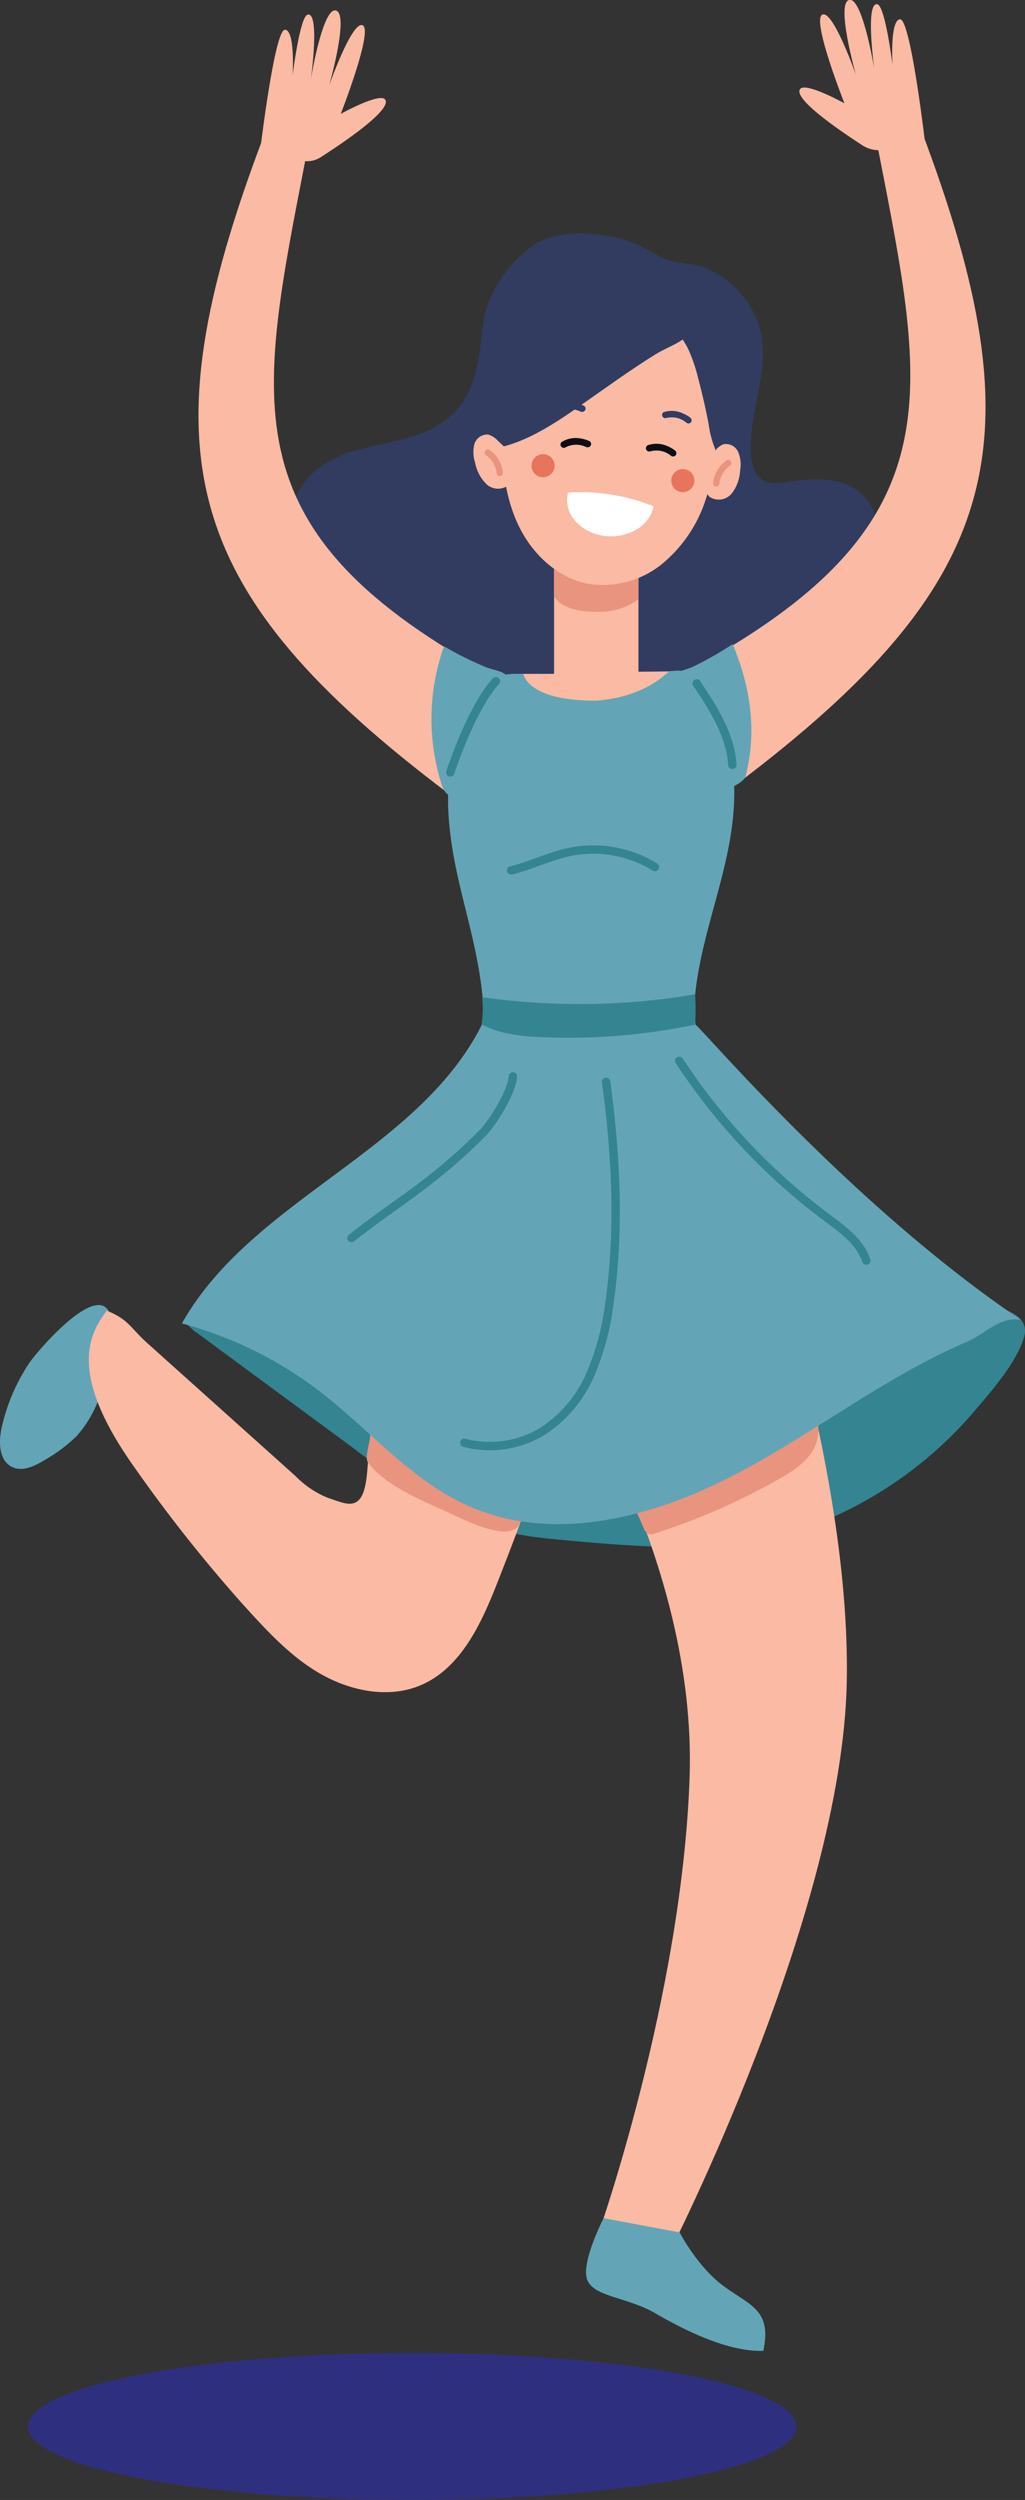<?xml version="1.0" encoding="UTF-8"?> <svg xmlns="http://www.w3.org/2000/svg" viewBox="0 0 172.36 420"><rect x="0" y="0" width="172.36" height="420" fill="#333333" stroke="none"/> <defs> <style>.cls-1{fill:#358491;}.cls-2{fill:#63a5b6;}.cls-3,.cls-8{fill:#313c60;}.cls-4{fill:#fabaa4;}.cls-10,.cls-5{fill:#e9947f;}.cls-6{fill:#fff;}.cls-7{fill:#e7745d;}.cls-10,.cls-7,.cls-8,.cls-9{fill-rule:evenodd;}.cls-9{fill:#0d0e13;}.cls-11{fill:none;stroke:#358491;stroke-linecap:round;stroke-miterlimit:10;stroke-width:1.41px;}.cls-12{fill:#2f2f80;}</style> </defs> <g id="svg"> <path class="cls-1" d="M80.28,255.32C76,253.23,74,250.69,71.82,249c-1.31-1,17.7-3.65,17.52-5.29a5.29,5.29,0,0,1,1.12-3.42c4.09-6,11.86-8.18,19-9.87L149.12,221a55.07,55.07,0,0,1,12.39-2c3.81,0,12.22.74,10.66,5.74-1.32,4.27-5.28,8.76-8.12,12.11A67.67,67.67,0,0,1,141,254.45a63.7,63.7,0,0,1-15.66,4.94c-3.27.58-6.6.28-9.92.42-5.72.24-14.24-.45-22.15-1.22-3.83-.37-8.48-.87-11.87-2.86-3.56-2.09-7.5-3.25-11.18-5.23a93.51,93.51,0,0,1-10.8-7.21L33.23,224a7.52,7.52,0,0,1-2.08-2c10.5-1.94,21.79-.27,30.79,5.45,5,3.18,9.38,7.6,15,9.42,3.71,1.2,7.68,1.18,11.52,1.82s7.84,2.14,10,5.41a5.68,5.68,0,0,1,1,2.73c.12,2.59-2.23,4.66-4.66,5.52s-5.1.91-7.55,1.74"></path> <path class="cls-2" d="M.27,239.9c-.52,2.39-.45,5.48,1.75,6.55,1.78.88,3.88-.16,5.57-1.21a25.84,25.84,0,0,0,5.32-4A19.55,19.55,0,0,0,17.45,232c.68-2.94,1.92-7.74,1.2-10.73-1.65-6.82-12.37,5.67-13.79,7.81A32.19,32.19,0,0,0,.27,239.9Z"></path> <path class="cls-3" d="M103,39.78c-4.83-.92-10.29-1-14.12,2-4,3.21-7.18,8-7.72,13.11s-1.11,10.62-4.68,14.28C69.6,76.28,58.15,73,51.69,80.42a13.87,13.87,0,0,0-2.86,6,17,17,0,0,0,0,8.06A20.61,20.61,0,0,0,53,102.2a42,42,0,0,0,17.32,12A87.17,87.17,0,0,0,91.05,119c11,1.43,22.51,1.86,33.09-1.63s20.17-11.55,23-22.32c1.09-4.19.9-9.21-2.3-12.11s-8-2.64-12.24-2c-1.49.24-3.12.48-4.39-.31s-1.86-2.74-1.95-4.4c-.35-6.66,2.93-13.26,1.81-19.83A15.64,15.64,0,0,0,118.54,45c-2.29-.94-5-.64-7-1.65C108.57,41.89,106.37,40.42,103,39.78Z"></path> <rect class="cls-4" x="93.17" y="92.12" width="14.19" height="24.81"></rect> <path class="cls-5" d="M93.17,100.15s1,2.63,7.09,2.63a11.36,11.36,0,0,0,7.1-2.09V92.12H93.17Z"></path> <path class="cls-4" d="M124.3,193.84s18.85,49.53,18.09,88.73-30,96.22-30,96.22L100.71,375s14-39.76,15.25-76.4-21.47-70.13-21.47-70.13l2.42-26.53Z"></path> <path class="cls-4" d="M115.57,112.8c45.5-24.45,40.22-46,32-88.23,2.87-1.24,4.37-1.74,7.27-2.93,20,52.84,14,76.21-31.2,110.28C116.21,128.12,115.21,120.18,115.57,112.8Z"></path> <path class="cls-4" d="M151.37,3.25c-1.75,0-1.29,7.64-1.29,7.64S148.85,1,147.53.71c-2.08-.4-.51,10.88-.51,10.88S145-.64,142.77,0s1.15,12.54,1.15,12.54-3.86-11-5.66-10.07S142,17.36,142,17.36s-6.64-3.68-7.48-2.37c-1.08,1.68,6.76,7,10.49,9.42a5.27,5.27,0,0,0,4,.7l6.5-1.49S153.12,3.27,151.37,3.25Z"></path> <path class="cls-4" d="M83.63,113.86C38.13,89.41,43.32,68.3,51.52,26c-2.87-1.24-4.37-1.73-7.26-2.92-20,52.84-14,76.2,31.19,110.27C82.9,129.58,84,121.24,83.63,113.86Z"></path> <path class="cls-4" d="M47.91,5c1.75,0,1.3,7.64,1.3,7.64s1.22-9.94,2.54-10.19c2.09-.39.52,10.88.52,10.88s2-12.23,4.24-11.56-1.15,12.55-1.15,12.55S59.23,3.36,61,4.26,57.3,19.13,57.3,19.13s6.65-3.68,7.48-2.38c1.13,1.76-7.38,7.44-10.9,9.69a4.13,4.13,0,0,1-3.14.54l-7-1.59S46.16,5,47.91,5Z"></path> <path class="cls-2" d="M114.29,375.05s3,5.87,7.54,9.13,7.94,4,6.53,10.77c-6,.22-13.49-3.59-18.16-6.31S100,385.92,98.78,383.1s2.72-10.44,2.72-10.44Z"></path> <path class="cls-4" d="M118.64,84a23.27,23.27,0,0,1-7.35,10.78A15.79,15.79,0,0,1,98.9,98.08c-5.18-1-9.41-5-11.69-9.76s-2.86-10.13-2.87-15.4c0-3.18.21-6.45,1.57-9.32,3-6.21,8-10.5,14.77-11.49,3-.43,10,.54,12.7,2.37,2.29,1.53,3.72,5.24,4.68,7.67A31.36,31.36,0,0,1,118.64,84Z"></path> <path class="cls-3" d="M81.23,67.28c1.51-5.05,2.31-10.05,6.23-13.56,5.24-4.71,12.92-5.24,20-5.16,1.69,0,4,.14,5.18,1.49.75.83,3.7,3.23,3.76,4.31-.1,2.84-3.64,3.58-6.23,5.2-4.3,2.68-8.24,5.55-12.38,8.44-5.26,3.68-11,7.51-17.38,7.61C78.72,73.35,80.43,70,81.23,67.28Z"></path> <path class="cls-3" d="M117.39,63.51c.69,2.59,1.29,5.21,1.79,7.84a16.21,16.21,0,0,0,1.41,4.83,5,5,0,0,0,4,2.78.81.81,0,0,0,.47-.09.87.87,0,0,0,.28-.68,18,18,0,0,0-.25-3.51c-.42-3.21-.56-6.45-1.09-9.64a21.43,21.43,0,0,0-3.37-9,8.79,8.79,0,0,0-2.86-2.7c-.82-.45-2.4-1.16-3.3-.53-1.84,1.31.55,4.44,1.18,5.67A26.61,26.61,0,0,1,117.39,63.51Z"></path> <path class="cls-4" d="M83.67,74A3.36,3.36,0,0,0,82.05,73a2.27,2.27,0,0,0-2.3,1.69,5.65,5.65,0,0,0,.15,3.07,6.78,6.78,0,0,0,1.92,3.6,2.86,2.86,0,0,0,3.76.08A3.29,3.29,0,0,0,86,78.19c-.35-1.09-1-2.09-1.28-3.2"></path> <path class="cls-4" d="M120.18,75.82a3.4,3.4,0,0,1,1.46-1.18A2.26,2.26,0,0,1,124.16,76a5.57,5.57,0,0,1,.29,3.06,6.82,6.82,0,0,1-1.39,3.83,2.84,2.84,0,0,1-3.71.61,3.28,3.28,0,0,1-.9-3.16c.19-1.13.67-2.2.81-3.34"></path> <path class="cls-6" d="M95.51,82.75a33.2,33.2,0,0,1,14.42,2.32A6.18,6.18,0,0,1,106,89.45a8.46,8.46,0,0,1-7.65-.55C96.12,87.46,94.92,85.34,95.51,82.75Z"></path> <path class="cls-4" d="M76.24,137.44c-.5-7-.26-12.08,4.37-19.22,1.5-2.32,2-3.65,3-4.36.81-.59,2.17-.65,4.39-.65,5.75,0,5.75,0,12-.07,5.78-.35,4-.24,12.53-.34a11.18,11.18,0,0,1,3,0c.76.4.92,1.47,2.65,4.13,4.63,7.14,4.87,12.25,4.37,19.21-.76,10.59-5.37,20.35-6.47,30.91-.66,6.47,2.6,12.82,5.37,18.7,1.22,2.6,2.53,5.23,2.81,8.09.63,6.36-3.87,12-8.54,16.4-2.53,2.37-5.2,4.6-7.93,6.75a17.31,17.31,0,0,1-6.19,3.55,7.8,7.8,0,0,1-2.64.19,7.8,7.8,0,0,1-2.64-.19,17.44,17.44,0,0,1-6.2-3.55c-2.73-2.15-5.39-4.38-7.93-6.75-4.66-4.37-9.17-10-8.53-16.4.28-2.86,1.59-5.49,2.81-8.09,2.77-5.88,6-12.23,5.36-18.7C80.78,156.49,77,148,76.24,137.44Z"></path> <path class="cls-7" d="M91.5,76.31a1.94,1.94,0,1,1-2.11,1.76A1.95,1.95,0,0,1,91.5,76.31Z"></path> <path class="cls-7" d="M115,78.81a1.94,1.94,0,1,1-2.11,1.76A1.95,1.95,0,0,1,115,78.81Z"></path> <path class="cls-8" d="M115.41,71a3.84,3.84,0,0,0-3.5-.74.56.56,0,0,1-.36-1,4.42,4.42,0,0,1,3.16.14,5.7,5.7,0,0,1,1.38.78.56.56,0,0,1,.09.78A.54.54,0,0,1,115.41,71Z"></path> <path class="cls-9" d="M112.84,76.58a3.81,3.81,0,0,0-3.49-.75.56.56,0,0,1-.71-.35.56.56,0,0,1,.35-.7,4.42,4.42,0,0,1,3.16.14,5.7,5.7,0,0,1,1.38.78.56.56,0,0,1,.09.78A.57.57,0,0,1,112.84,76.58Z"></path> <path class="cls-8" d="M97.68,69.19a3.82,3.82,0,0,0-3.57,0,.56.56,0,0,1-.77-.18.55.55,0,0,1,.18-.76,4.43,4.43,0,0,1,3.12-.56,5.73,5.73,0,0,1,1.51.46.55.55,0,0,1-.47,1Z"></path> <path class="cls-9" d="M98.67,75.16a3.82,3.82,0,0,0-3.57,0,.55.55,0,1,1-.59-.94,4.48,4.48,0,0,1,3.12-.56,5.92,5.92,0,0,1,1.52.46.56.56,0,0,1-.48,1Z"></path> <path class="cls-5" d="M84.08,80h0a.52.52,0,0,0,.48-.57,5.21,5.21,0,0,0-2.25-3.83.53.53,0,0,0-.59.88,4.22,4.22,0,0,1,1.79,3A.52.52,0,0,0,84.08,80Z"></path> <path class="cls-5" d="M120.45,81.72a.52.52,0,0,0,.52-.48,4.25,4.25,0,0,1,1.79-3,.53.53,0,0,0-.59-.88,5.21,5.21,0,0,0-2.25,3.83.52.52,0,0,0,.48.57Z"></path> <path class="cls-4" d="M83.64,265.88c-2.7,6.86-6.1,14.33-12.87,17.23-5.4,2.31-11.8,1-16.88-1.9s-9.12-7.35-13.07-11.7a249.59,249.59,0,0,1-18.13-22.87c-10.84-15.2-8.18-22-4.73-26.44,3.79,1.51,4,3,7.06,5.67L49.71,248a15.88,15.88,0,0,0,5.55,3.69c2.14.67,4.15,1.78,5.4-.08,1.1-1.61,1.12-5.29,1.3-7.23,1.64-18.11,3.34-29.11,8.34-43.18,1.54-4.3,4.4-12.45,7.43-13.6,4.27-1.61,12.16,6.51,15.28,9.84,8.07,8.61,6.92,19.55,4,29.94C93.26,240.42,88.62,253.23,83.64,265.88Z"></path> <path class="cls-10" d="M110.22,257.59a1.7,1.7,0,0,1-1.17.1,1.82,1.82,0,0,1-.86-1.07l-3.91-8.93,15.26-6.43c5.64-2.38,11-5.28,16.47-7.88,2.88,7.5,2.19,11-4.64,14.88A110.5,110.5,0,0,1,110.22,257.59Z"></path> <path class="cls-10" d="M73.82,253.39c-3.75-1.63-9.74-4.39-12-7.82-.55-.86.66-4,.45-5-.3-1.4.27.19.84-1.13,4.38,3.61,10.32,4.66,15.17,7.61,2.23,1.36,4.23,3.12,6.63,4.16,2.68,1.15,4.44,1.11,2.47,4.84C85.59,259.51,77.24,254.88,73.82,253.39Z"></path> <path class="cls-2" d="M171.66,221.73c-3.69-.54-5.78,2.29-9.21,3.76-14,6-26.18,15.79-39.8,22.74s-30.15,11-44.09,4.68c-9.55-4.3-16.48-12.76-24.78-19.14a66.19,66.19,0,0,0-23.19-11.43C42.3,201.52,70.25,193.54,81,172.21c11,1,25,.41,36,0C117.52,172.19,143.08,202.51,171.66,221.73Z"></path> <path class="cls-2" d="M75.46,137.44c-.5-7,.52-12.08,5.15-19.22,1.5-2.32,2-3.65,3-4.36.81-.59,2.17-.65,4.39-.65,0,0,.62,4.57,12.24,4.5,8.67-.65,11.95-4.9,12.33-4.91a10.77,10.77,0,0,1,3,0c.76.4.92,1.47,2.65,4.13,4.63,7.14,5.64,12.25,5.14,19.21-.76,10.59-5.37,20.35-6.46,30.91-.67,6.47,1.82,12.82,4.59,18.7,1.22,2.6,2.53,5.23,2.81,8.09.63,6.36-3.87,12-8.54,16.4-2.53,2.37-5.2,4.6-7.93,6.75a17.31,17.31,0,0,1-6.19,3.55,7.8,7.8,0,0,1-2.64.19,7.8,7.8,0,0,1-2.64-.19,17.44,17.44,0,0,1-6.2-3.55c-2.73-2.15-5.39-4.38-7.93-6.75-4.66-4.37-9.17-10-8.53-16.4.28-2.86,1.59-5.49,2.81-8.09,2.77-5.88,5.26-12.23,4.59-18.7C80,156.49,76.23,148,75.46,137.44Z"></path> <path class="cls-1" d="M81.07,167.53a16.62,16.62,0,0,1-.09,4.56c3.22,1.75,7.39,2.09,11,2.19a104,104,0,0,0,24.9-2.13,36.15,36.15,0,0,0,0-5.1A116.69,116.69,0,0,1,81.07,167.53Z"></path> <path class="cls-11" d="M114.22,178.22A104,104,0,0,0,139,204.53c2.68,2,5.62,4.08,6.67,7.25"></path> <path class="cls-11" d="M101.92,181.76c1.66,12.19,2.3,24.59.61,36.77a44.36,44.36,0,0,1-3.26,12.39,21.46,21.46,0,0,1-8.19,9.64,17.11,17.11,0,0,1-13,1.84"></path> <path class="cls-11" d="M86.25,180.83c-.11,2.52-3.37,7.8-5.15,9.58C72.55,199,66.44,202.16,59.1,208"></path> <path class="cls-2" d="M74.66,108.58a36.38,36.38,0,0,0-.49,22.92,4.33,4.33,0,0,0,.92,1.81,3.05,3.05,0,0,0,3.63.21,7.51,7.51,0,0,0,2.52-2.94,31.34,31.34,0,0,0,3.94-13.92c0-.77.35-2.6-.12-3.25s-2.63-1-3.34-1.32A58,58,0,0,1,74.66,108.58Z"></path> <path class="cls-2" d="M123.2,108.21c3,7.17,4.12,14.62,2.19,22.15-.16.66-1.08,1.23-1.68,1.56-1.85,1-3.28,1.41-4.44.8s-.81-1.1-1.51-2.2a31.2,31.2,0,0,1-4.65-13.7c-.07-.77-.48-2.58,0-3.26s2.58-1.15,3.27-1.48A56.52,56.52,0,0,0,123.2,108.21Z"></path> <path class="cls-11" d="M83.39,114.45c-3.18,3.43-6.18,10.88-7.67,15.32"></path> <path class="cls-11" d="M117.15,114.81c2.8,4.2,5.69,8.66,6,13.69"></path> <path class="cls-11" d="M110.12,145.66a19.81,19.81,0,0,0-14.4-2.52c-3.34.71-6.45,2.28-9.77,3.09"></path> <ellipse class="cls-12" cx="69.31" cy="407.65" rx="64.6" ry="12.35"></ellipse> </g> </svg> 